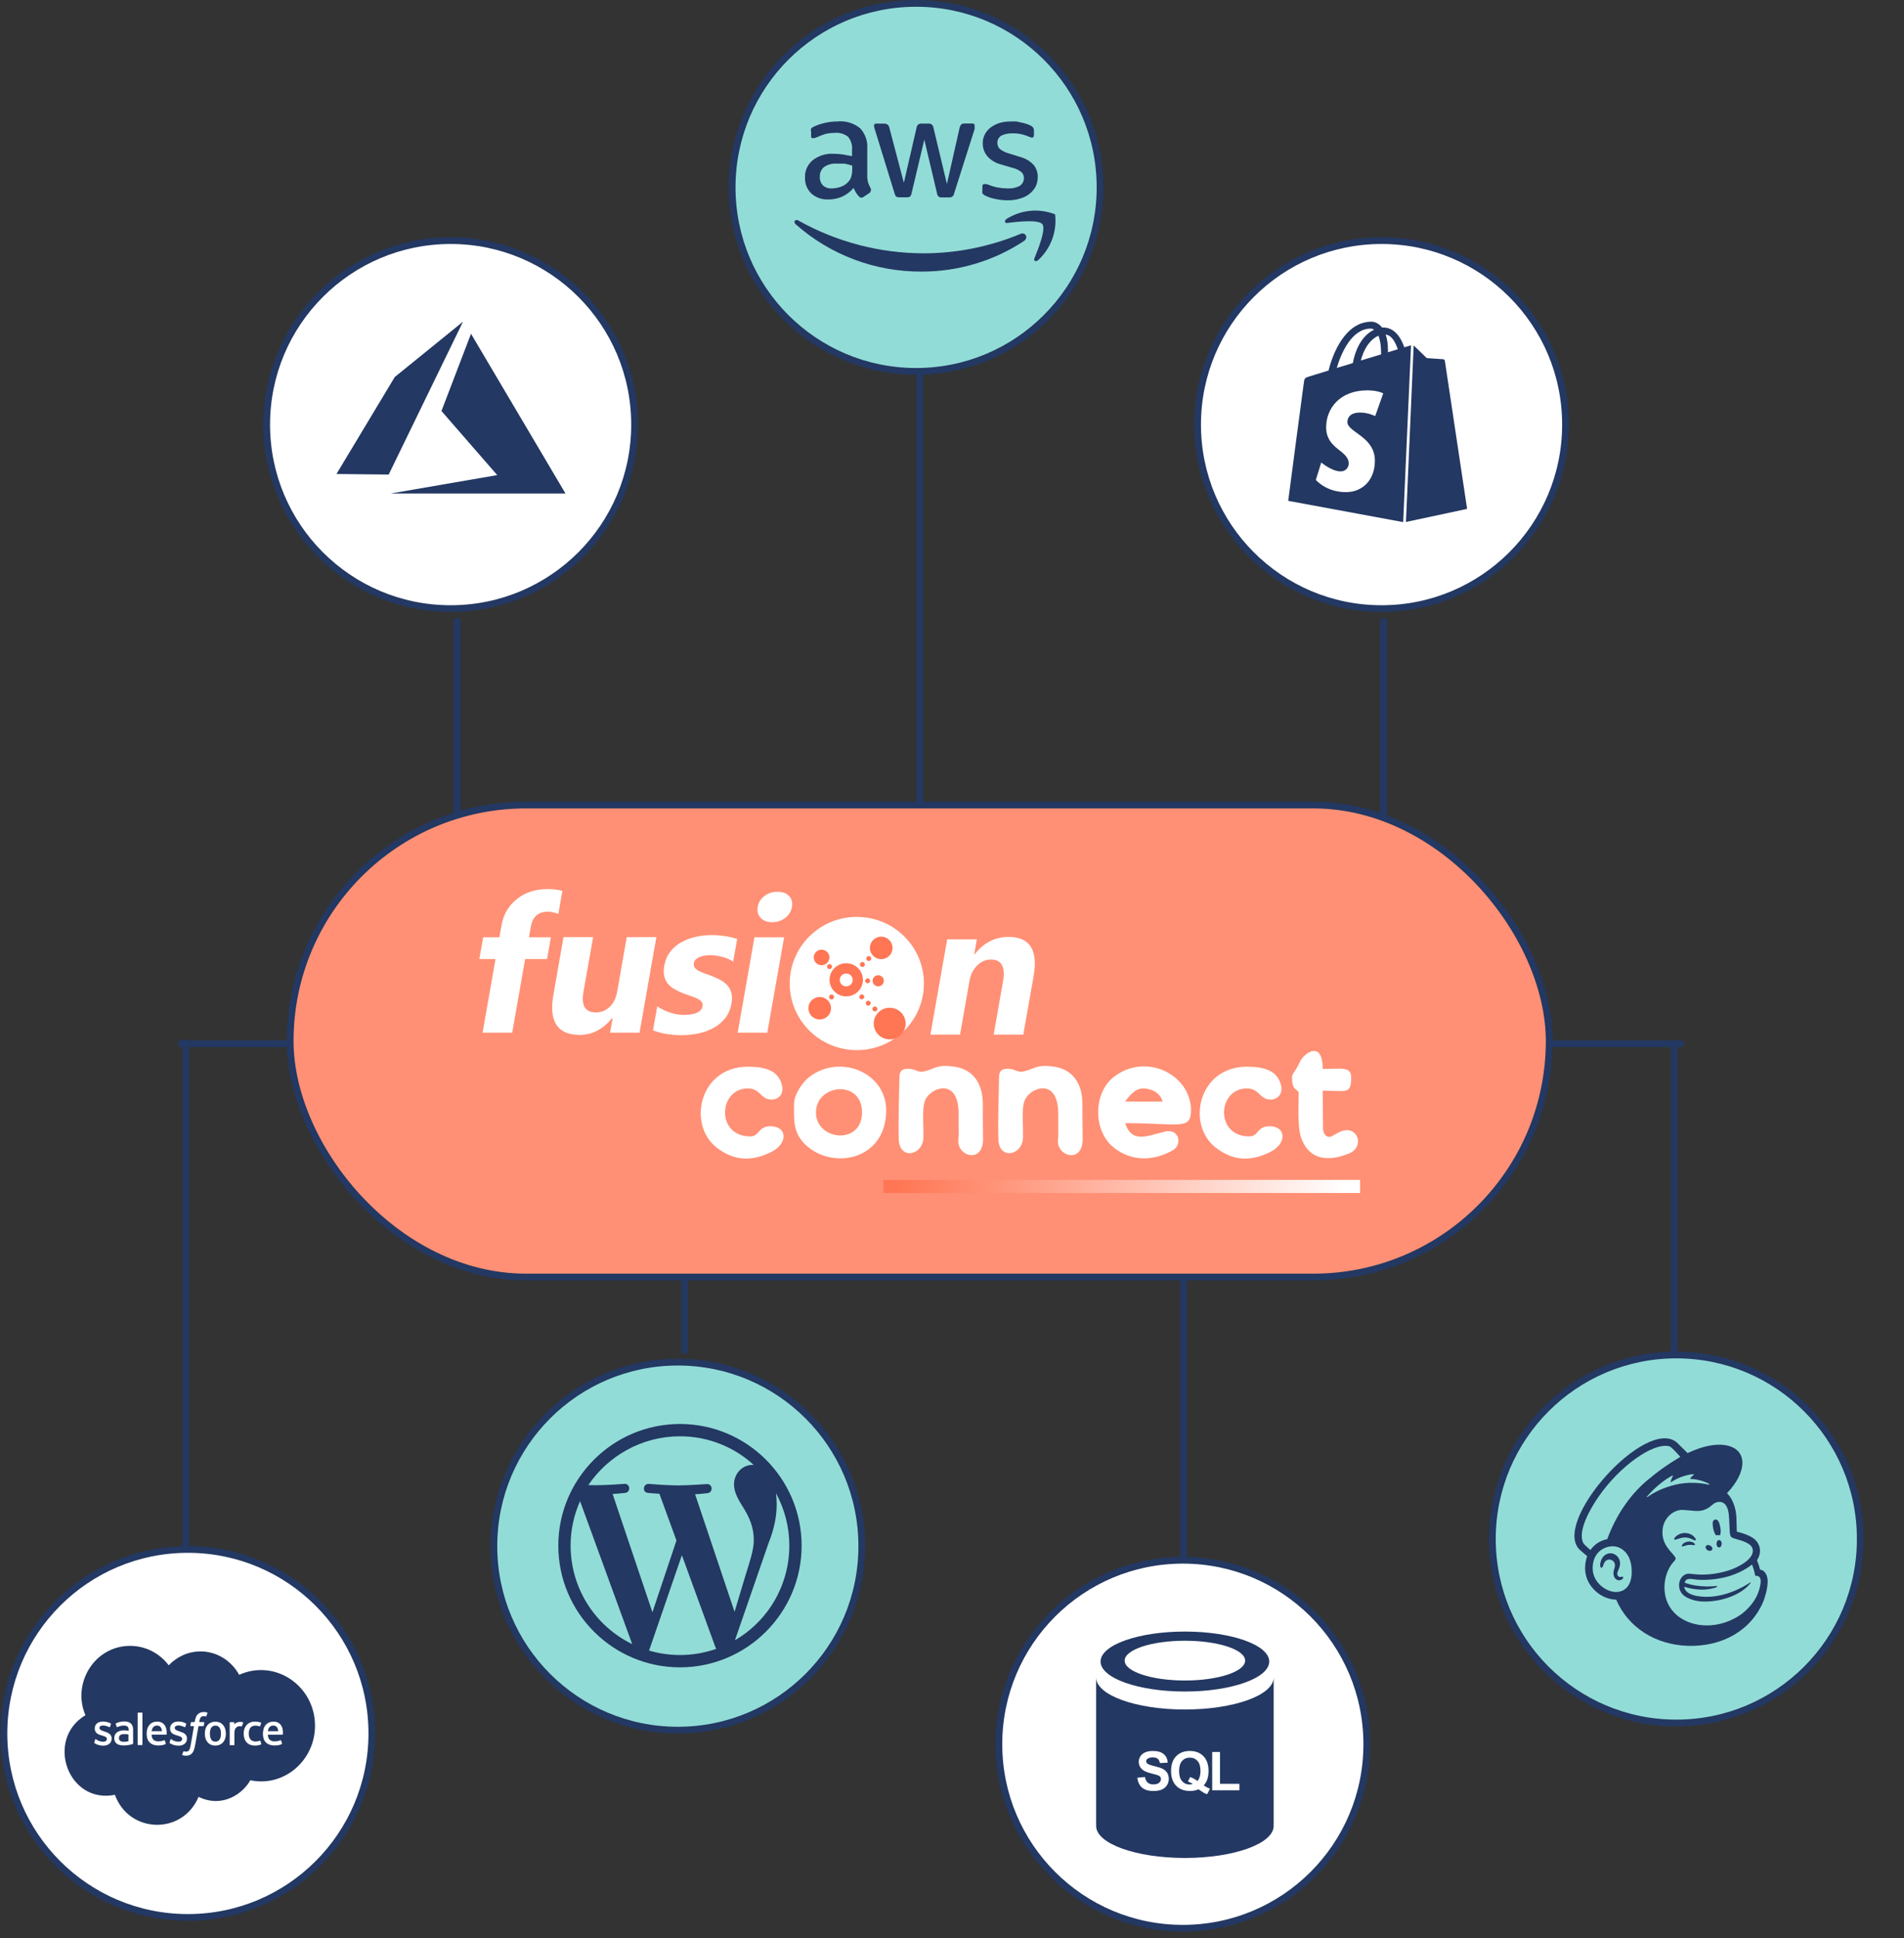 <svg width="282" height="287" viewBox="0 0 282 287" fill="none" xmlns="http://www.w3.org/2000/svg">
<rect x="0" y="0" width="282" height="287" fill="#333333" stroke="none"/>
<circle cx="204.62" cy="62.873" r="27.246" fill="white" stroke="#233862"/>
<path d="M208.235 77.288L217.292 75.355C217.292 75.355 214.025 53.574 213.998 53.43C213.971 53.287 213.854 53.191 213.732 53.191C213.611 53.191 211.31 53.023 211.31 53.023C211.31 53.023 209.713 51.45 209.519 51.283C209.474 51.235 209.424 51.211 209.375 51.187L208.235 77.288ZM208.986 51.14C208.959 51.14 208.914 51.163 208.89 51.163C208.863 51.163 208.525 51.261 207.993 51.425C207.458 49.902 206.513 48.494 204.844 48.494H204.699C204.212 47.896 203.633 47.634 203.123 47.634C199.225 47.634 197.357 52.428 196.778 54.86C195.276 55.316 194.189 55.65 194.063 55.698C193.215 55.959 193.193 55.983 193.097 56.772C193.001 57.342 190.796 74.161 190.796 74.161L207.825 77.31L208.986 51.14ZM204.551 52.307V52.476C203.61 52.763 202.568 53.073 201.55 53.383C202.132 51.19 203.219 50.114 204.164 49.708C204.409 50.329 204.551 51.163 204.551 52.307ZM203.002 48.66C203.171 48.66 203.341 48.706 203.512 48.829C202.28 49.399 200.922 50.855 200.363 53.766C199.574 54.015 198.783 54.253 197.988 54.482C198.643 52.263 200.218 48.66 203.002 48.66ZM203.679 61.611C203.679 61.611 202.662 61.089 201.454 61.089C199.636 61.089 199.564 62.21 199.564 62.496C199.564 64.023 203.633 64.619 203.633 68.221C203.633 71.059 201.816 72.873 199.346 72.873C196.391 72.873 194.889 71.059 194.889 71.059L195.689 68.483C195.689 68.483 197.241 69.796 198.545 69.796C198.702 69.802 198.858 69.778 199.005 69.723C199.152 69.668 199.286 69.585 199.399 69.478C199.512 69.371 199.602 69.243 199.664 69.101C199.726 68.959 199.758 68.807 199.759 68.652C199.759 66.648 196.416 66.55 196.416 63.261C196.416 60.494 198.427 57.798 202.521 57.798C204.096 57.798 204.869 58.249 204.869 58.249L203.679 61.611ZM205.231 49.54C206.103 49.64 206.661 50.614 207.022 51.714C206.587 51.858 206.101 52.001 205.569 52.166V51.856C205.569 50.926 205.448 50.162 205.231 49.54Z" fill="#233862"/>
<path d="M248.941 154.538L26.832 154.538" stroke="#233862" stroke-linecap="round"/>
<path d="M27.509 154.376V232.662V260.665M101.398 154.376V200.023M175.288 142.917V266.211M247.959 154.694V177.2V200.023M204.925 153.188V91.973M67.701 91.973V154.376M136.23 154.376V20.077" stroke="#233862" stroke-linecap="round" stroke-linejoin="round"/>
<rect x="42.977" y="119.204" width="186.475" height="69.891" rx="34.945" fill="#FF9075"/>
<path d="M82.684 135.328C82.149 135.108 81.633 134.998 81.117 134.998C79.715 134.998 78.867 135.749 78.609 137.286L78.35 138.786H81.596L81.024 142.007H77.779L75.861 152.914H71.473L73.39 142.007H70.993L71.565 138.786H73.962L74.275 137.03C74.552 135.419 75.308 134.12 76.543 133.132C77.779 132.144 79.291 131.649 81.117 131.649C82.002 131.649 82.721 131.741 83.292 131.924L82.702 135.309L82.684 135.328Z" fill="white"/>
<path d="M94.743 152.914H90.355L90.742 150.755H90.668C89.285 152.42 87.699 153.244 85.874 153.244C82.573 153.244 81.264 151.267 81.965 147.296L83.458 138.768H87.847L86.409 146.912C86.058 148.907 86.685 149.913 88.271 149.913C89.064 149.913 89.728 149.639 90.299 149.09C90.871 148.541 91.24 147.79 91.406 146.857L92.826 138.768H97.214L94.725 152.896L94.743 152.914Z" fill="white"/>
<path d="M96.717 152.548L97.344 149.016C97.989 149.437 98.653 149.767 99.335 149.968C100.017 150.188 100.681 150.279 101.308 150.279C102.083 150.279 102.728 150.169 103.207 149.968C103.687 149.748 103.982 149.437 104.056 148.998C104.111 148.724 104.037 148.486 103.871 148.303C103.705 148.12 103.466 147.955 103.171 147.808C102.875 147.68 102.544 147.552 102.193 147.442C101.824 147.333 101.493 147.205 101.161 147.076C100.626 146.857 100.183 146.637 99.778 146.399C99.39 146.161 99.077 145.869 98.837 145.558C98.597 145.246 98.45 144.862 98.358 144.441C98.284 144.02 98.284 143.526 98.395 142.941C98.542 142.154 98.837 141.477 99.28 140.909C99.722 140.342 100.276 139.866 100.921 139.519C101.566 139.153 102.285 138.896 103.06 138.713C103.834 138.549 104.627 138.457 105.439 138.457C106.066 138.457 106.711 138.512 107.338 138.604C107.965 138.695 108.592 138.841 109.182 139.024L108.592 142.392C108.094 142.062 107.541 141.824 106.932 141.678C106.324 141.513 105.715 141.44 105.107 141.44C104.812 141.44 104.535 141.458 104.277 141.513C104.019 141.568 103.779 141.641 103.558 141.733C103.355 141.824 103.171 141.952 103.023 142.099C102.894 142.245 102.802 142.428 102.765 142.611C102.728 142.867 102.765 143.087 102.894 143.27C103.023 143.453 103.226 143.618 103.466 143.746C103.705 143.874 103.982 144.002 104.295 144.112C104.609 144.222 104.904 144.331 105.217 144.441C105.771 144.643 106.25 144.862 106.692 145.1C107.117 145.338 107.485 145.631 107.762 145.942C108.039 146.271 108.241 146.637 108.334 147.076C108.444 147.516 108.444 148.028 108.334 148.614C108.186 149.456 107.873 150.169 107.412 150.755C106.951 151.34 106.361 151.835 105.697 152.201C105.033 152.567 104.277 152.841 103.447 153.024C102.617 153.189 101.788 153.28 100.939 153.28C99.372 153.28 97.952 153.042 96.698 152.567L96.717 152.548Z" fill="white"/>
<path d="M114.363 136.554C113.625 136.554 113.053 136.334 112.648 135.895C112.242 135.456 112.113 134.925 112.224 134.285C112.334 133.626 112.666 133.095 113.219 132.674C113.754 132.253 114.418 132.052 115.156 132.052C115.912 132.052 116.483 132.253 116.87 132.674C117.276 133.095 117.405 133.626 117.295 134.285C117.184 134.943 116.852 135.492 116.299 135.913C115.746 136.334 115.1 136.554 114.363 136.554ZM113.643 152.914H109.255L111.744 138.786H116.133L113.643 152.914Z" fill="white"/>
<path d="M151.556 153.207H147.167L148.55 145.356C148.937 143.16 148.347 142.08 146.761 142.08C146.005 142.08 145.323 142.373 144.733 142.959C144.143 143.544 143.774 144.276 143.608 145.155L142.188 153.207H137.8L140.289 139.079H144.678L144.291 141.312H144.346C145.692 139.592 147.37 138.731 149.38 138.731C152.533 138.731 153.768 140.671 153.086 144.551L151.556 153.207Z" fill="white"/>
<path fill-rule="evenodd" clip-rule="evenodd" d="M169.257 161.167C170.419 161.167 171.802 161.698 172.189 163.107H166.657C167.137 162.393 168.114 161.167 169.257 161.167ZM164.961 169.933C167.69 172.056 170.862 171.91 173.683 170.336C175.213 169.476 174.605 167.042 172.54 167.554C169.7 168.268 167.653 169.274 166.639 166.31C174.715 166.31 176.393 167.408 176.393 164.37C176.393 159.191 169.774 155.732 164.961 159.465C161.863 161.881 161.9 167.536 164.961 169.915V169.933Z" fill="white"/>
<path fill-rule="evenodd" clip-rule="evenodd" d="M120.853 164.718C120.853 160.491 127.676 159.795 127.676 164.718C127.676 169.604 120.853 168.909 120.853 164.718ZM117.608 163.437C117.608 165.816 117.331 168.012 119.821 169.952C123.951 173.173 131.253 171.489 131.253 164.407C131.253 158.807 124.394 155.952 119.821 159.502C118.935 160.198 117.608 162.009 117.608 163.437Z" fill="white"/>
<path fill-rule="evenodd" clip-rule="evenodd" d="M134.499 158.258C133.89 158.258 133.208 158.349 133.208 159.539C133.208 160.893 133.023 165.779 133.116 168.689C133.208 171.837 136.73 171.105 136.767 168.396C136.804 165.907 136.472 163.693 137.209 162.558C138.297 160.875 142.022 159.74 141.985 165.029C141.967 166.841 142.04 167.884 141.948 168.78C141.69 171.233 145.673 172.422 145.599 168.543C145.581 167.39 145.562 165.761 145.562 163.437C145.562 160.399 144.087 158.258 141.155 157.91C138.721 157.617 138.592 158.221 136.896 158.642C135.9 158.88 135.66 158.258 134.499 158.258Z" fill="white"/>
<path fill-rule="evenodd" clip-rule="evenodd" d="M106.157 169.933C108.979 172.129 111.671 171.836 114.197 170.592C116.76 169.329 116.594 166.767 114.142 166.767C112.187 166.767 112.574 168.268 111.099 168.268C106.01 168.268 106.397 161.167 110.767 161.167C112.206 161.167 112.556 162.137 113.294 162.558C114.695 163.363 116.705 162.284 115.543 159.923C114.879 158.587 113.423 157.947 110.767 157.947C103.594 157.947 101.75 166.511 106.157 169.933Z" fill="white"/>
<path fill-rule="evenodd" clip-rule="evenodd" d="M191.366 159.557C191.366 161.607 192.122 161.094 192.343 161.808C192.343 163.949 192.141 166.914 192.731 168.524C194.021 172.019 197.045 171.91 199.775 170.812C202.356 169.787 200.955 166.108 198.097 167.774C197.875 167.902 197.58 168.067 197.211 168.268C196.566 168.542 196.031 168.03 195.958 167.243L195.902 161.497C199.332 161.497 200.125 162.119 200.125 159.557C200.125 157.855 198.65 158.276 195.902 158.276C195.902 153.976 193.173 155.879 192.546 157.196C191.772 158.862 191.348 158.953 191.348 159.557H191.366Z" fill="white"/>
<path fill-rule="evenodd" clip-rule="evenodd" d="M131.31 174.709H130.83V176.649H131.31H155.613H177.98H201.435V174.709H177.98H155.613H131.31Z" fill="url(#paint0_linear_1090_7092)"/>
<path fill-rule="evenodd" clip-rule="evenodd" d="M129.631 175.04L129.723 174.947C129.723 174.947 129.594 175.003 129.631 175.04Z" fill="#3A8EA5"/>
<path d="M126.902 155.495C132.391 155.495 136.841 151.078 136.841 145.631C136.841 140.183 132.391 135.767 126.902 135.767C121.413 135.767 116.963 140.183 116.963 145.631C116.963 151.078 121.413 155.495 126.902 155.495Z" fill="white"/>
<path d="M131.769 153.902C133.073 153.902 134.13 152.853 134.13 151.56C134.13 150.266 133.073 149.217 131.769 149.217C130.466 149.217 129.409 150.266 129.409 151.56C129.409 152.853 130.466 153.902 131.769 153.902Z" fill="#FF7654"/>
<path d="M121.407 150.956C122.333 150.956 123.085 150.21 123.085 149.291C123.085 148.371 122.333 147.625 121.407 147.625C120.48 147.625 119.729 148.371 119.729 149.291C119.729 150.21 120.48 150.956 121.407 150.956Z" fill="#FF7654"/>
<path d="M130.515 142.026C131.442 142.026 132.193 141.28 132.193 140.36C132.193 139.441 131.442 138.695 130.515 138.695C129.588 138.695 128.837 139.441 128.837 140.36C128.837 141.28 129.588 142.026 130.515 142.026Z" fill="#FF7654"/>
<path d="M121.683 142.922C122.325 142.922 122.845 142.406 122.845 141.769C122.845 141.133 122.325 140.616 121.683 140.616C121.042 140.616 120.521 141.133 120.521 141.769C120.521 142.406 121.042 142.922 121.683 142.922Z" fill="#FF7654"/>
<path d="M130.073 146.052C130.531 146.052 130.903 145.683 130.903 145.228C130.903 144.773 130.531 144.405 130.073 144.405C129.615 144.405 129.243 144.773 129.243 145.228C129.243 145.683 129.615 146.052 130.073 146.052Z" fill="#FF7654"/>
<path fill-rule="evenodd" clip-rule="evenodd" d="M125.334 142.63C126.699 142.63 127.805 143.728 127.805 145.082C127.805 146.436 126.699 147.534 125.334 147.534C123.97 147.534 122.863 146.436 122.863 145.082C122.863 143.728 123.97 142.63 125.334 142.63ZM125.334 144.148C125.869 144.148 126.293 144.569 126.293 145.1C126.293 145.631 125.869 146.052 125.334 146.052C124.799 146.052 124.375 145.631 124.375 145.1C124.375 144.569 124.799 144.148 125.334 144.148Z" fill="#FF7654"/>
<path d="M128.672 142.3C128.875 142.3 129.04 142.136 129.04 141.934C129.04 141.732 128.875 141.568 128.672 141.568C128.468 141.568 128.303 141.732 128.303 141.934C128.303 142.136 128.468 142.3 128.672 142.3Z" fill="#FF7654"/>
<path d="M127.731 143.178C127.935 143.178 128.1 143.015 128.1 142.812C128.1 142.61 127.935 142.446 127.731 142.446C127.527 142.446 127.362 142.61 127.362 142.812C127.362 143.015 127.527 143.178 127.731 143.178Z" fill="#FF7654"/>
<path d="M122.863 143.489C123.067 143.489 123.232 143.326 123.232 143.123C123.232 142.921 123.067 142.757 122.863 142.757C122.659 142.757 122.494 142.921 122.494 143.123C122.494 143.326 122.659 143.489 122.863 143.489Z" fill="#FF7654"/>
<path d="M123.158 147.991C123.362 147.991 123.527 147.827 123.527 147.625C123.527 147.423 123.362 147.259 123.158 147.259C122.954 147.259 122.789 147.423 122.789 147.625C122.789 147.827 122.954 147.991 123.158 147.991Z" fill="#FF7654"/>
<path d="M128.506 145.594C128.709 145.594 128.874 145.43 128.874 145.228C128.874 145.026 128.709 144.862 128.506 144.862C128.302 144.862 128.137 145.026 128.137 145.228C128.137 145.43 128.302 145.594 128.506 145.594Z" fill="#FF7654"/>
<path d="M127.639 147.973C127.843 147.973 128.008 147.809 128.008 147.607C128.008 147.405 127.843 147.241 127.639 147.241C127.436 147.241 127.271 147.405 127.271 147.607C127.271 147.809 127.436 147.973 127.639 147.973Z" fill="#FF7654"/>
<path d="M128.597 148.906C128.801 148.906 128.966 148.743 128.966 148.54C128.966 148.338 128.801 148.174 128.597 148.174C128.394 148.174 128.229 148.338 128.229 148.54C128.229 148.743 128.394 148.906 128.597 148.906Z" fill="#FF7654"/>
<path d="M129.575 149.766C129.779 149.766 129.944 149.602 129.944 149.4C129.944 149.198 129.779 149.034 129.575 149.034C129.371 149.034 129.206 149.198 129.206 149.4C129.206 149.602 129.371 149.766 129.575 149.766Z" fill="#FF7654"/>
<path fill-rule="evenodd" clip-rule="evenodd" d="M180.063 169.933C182.884 172.129 185.576 171.836 188.102 170.592C190.665 169.329 190.5 166.767 188.047 166.767C186.092 166.767 186.48 168.268 185.005 168.268C179.915 168.268 180.302 161.167 184.673 161.167C186.111 161.167 186.461 162.137 187.199 162.558C188.6 163.363 190.61 162.284 189.448 159.923C188.785 158.587 187.328 157.947 184.673 157.947C177.5 157.947 175.656 166.511 180.063 169.933Z" fill="white"/>
<path fill-rule="evenodd" clip-rule="evenodd" d="M149.251 158.258C148.642 158.258 147.96 158.349 147.96 159.539C147.96 160.893 147.775 165.779 147.868 168.689C147.96 171.837 151.482 171.105 151.519 168.396C151.556 165.907 151.224 163.693 151.961 162.558C153.049 160.875 156.774 159.74 156.737 165.029C156.719 166.841 156.792 167.884 156.7 168.78C156.442 171.233 160.425 172.422 160.351 168.543C160.333 167.39 160.314 165.761 160.314 163.437C160.314 160.399 158.839 158.258 155.907 157.91C153.473 157.617 153.344 158.221 151.648 158.642C150.652 158.88 150.412 158.258 149.251 158.258Z" fill="white"/>
<rect x="42.977" y="119.204" width="186.475" height="69.891" rx="34.945" stroke="#233862"/>
<circle cx="248.278" cy="227.881" r="27.246" fill="#92DCD7" stroke="#233862"/>
<path d="M254.142 227.333C254.359 227.306 254.565 227.302 254.756 227.333C254.865 227.069 254.885 226.614 254.787 226.117C254.639 225.38 254.44 224.935 254.028 225.008C253.615 225.076 253.598 225.609 253.748 226.346C253.831 226.758 253.979 227.112 254.142 227.333ZM250.603 227.916C250.899 228.05 251.08 228.137 251.148 228.063C251.196 228.015 251.183 227.919 251.112 227.799C250.921 227.514 250.656 227.293 250.348 227.162C250.018 227.019 249.659 226.966 249.305 227.01C248.951 227.054 248.613 227.193 248.325 227.412C248.129 227.563 247.943 227.771 247.966 227.898C247.978 227.938 248.004 227.971 248.073 227.984C248.236 228.003 248.805 227.703 249.462 227.661C249.926 227.627 250.306 227.778 250.603 227.916ZM250.008 228.268C249.626 228.331 249.414 228.462 249.279 228.589C249.162 228.695 249.093 228.809 249.093 228.893L249.122 228.965L249.183 228.989C249.271 228.989 249.465 228.91 249.465 228.91C249.999 228.713 250.353 228.735 250.703 228.776C250.896 228.8 250.987 228.81 251.029 228.742C251.041 228.721 251.059 228.682 251.018 228.615C250.926 228.458 250.539 228.202 250.008 228.268ZM252.946 229.566C253.208 229.7 253.495 229.645 253.589 229.448C253.686 229.25 253.549 228.981 253.287 228.848C253.027 228.713 252.739 228.764 252.645 228.962C252.551 229.159 252.688 229.432 252.946 229.566ZM254.623 228.036C254.412 228.032 254.237 228.273 254.231 228.579C254.226 228.883 254.396 229.13 254.608 229.132C254.82 229.135 254.995 228.893 255 228.591C255.005 228.288 254.837 228.041 254.623 228.036ZM240.388 233.503C240.335 233.434 240.248 233.453 240.164 233.477C240.104 233.489 240.039 233.507 239.968 233.505C239.897 233.506 239.827 233.49 239.763 233.456C239.7 233.423 239.645 233.374 239.604 233.314C239.507 233.16 239.512 232.928 239.62 232.665L239.67 232.546C239.841 232.15 240.123 231.483 239.805 230.849C239.701 230.626 239.546 230.432 239.353 230.286C239.16 230.14 238.936 230.045 238.7 230.011C238.477 229.981 238.25 230.007 238.038 230.087C237.827 230.167 237.636 230.298 237.483 230.47C237.015 231.007 236.944 231.742 237.033 232.004C237.068 232.1 237.12 232.126 237.157 232.131C237.236 232.143 237.353 232.081 237.427 231.873L237.45 231.808C237.483 231.698 237.544 231.492 237.644 231.33C237.768 231.133 237.962 230.995 238.183 230.946C238.405 230.898 238.636 230.943 238.825 231.073C239.154 231.298 239.278 231.717 239.138 232.117C239.065 232.325 238.948 232.72 238.973 233.044C239.026 233.702 239.418 233.967 239.764 233.999C240.103 234.011 240.34 233.814 240.401 233.668C240.435 233.577 240.406 233.524 240.388 233.503Z" fill="#233862"/>
<path d="M260.688 232.43C260.673 232.381 260.585 232.062 260.469 231.679L260.226 231.024C260.7 230.302 260.709 229.66 260.646 229.295C260.575 228.825 260.355 228.392 260.019 228.059C259.644 227.663 258.877 227.254 257.801 226.948L257.236 226.79C257.232 226.764 257.205 225.441 257.183 224.873C257.165 224.463 257.131 223.821 256.934 223.19C256.698 222.333 256.291 221.589 255.78 221.106C257.189 219.631 258.066 218.005 258.064 216.61C258.059 213.929 254.804 213.113 250.791 214.796L249.943 215.161C249.939 215.158 248.406 213.635 248.384 213.616C243.807 209.578 229.507 225.666 234.081 229.573L235.082 230.428C234.811 231.161 234.715 231.947 234.802 232.724C234.911 233.801 235.458 234.83 236.345 235.627C237.188 236.382 238.3 236.863 239.374 236.861C241.154 241.012 245.218 243.555 249.985 243.7C255.099 243.854 259.39 241.425 261.191 237.063C261.307 236.757 261.807 235.378 261.807 234.161C261.805 232.936 261.122 232.429 260.688 232.43ZM239.765 235.694C239.61 235.722 239.451 235.734 239.293 235.73C237.748 235.685 236.08 234.279 235.915 232.611C235.731 230.768 236.662 229.348 238.312 229.013C238.507 228.971 238.747 228.949 239.003 228.961C239.927 229.015 241.287 229.732 241.599 231.768C241.875 233.569 241.437 235.407 239.765 235.694ZM238.043 227.907C237.041 228.095 236.149 228.67 235.559 229.512C235.227 229.232 234.611 228.693 234.503 228.481C233.619 226.784 235.466 223.483 236.758 221.62C239.944 217.015 244.94 213.531 247.254 214.159C247.629 214.268 248.873 215.731 248.873 215.731C248.873 215.731 246.563 217.027 244.417 218.836C241.531 221.089 239.347 224.359 238.043 227.907ZM254.254 235.004C254.271 234.997 254.286 234.984 254.295 234.967C254.304 234.95 254.307 234.931 254.304 234.912C254.303 234.901 254.3 234.89 254.295 234.88C254.289 234.87 254.282 234.861 254.273 234.853C254.264 234.846 254.254 234.841 254.243 234.838C254.232 234.835 254.221 234.834 254.21 234.835C254.21 234.835 251.791 235.197 249.506 234.352C249.754 233.535 250.418 233.827 251.418 233.91C252.973 234.003 254.532 233.832 256.031 233.405C257.065 233.103 258.425 232.511 259.481 231.668C259.838 232.461 259.963 233.332 259.963 233.332C259.963 233.332 260.238 233.282 260.469 233.426C260.688 233.562 260.847 233.844 260.739 234.571C260.515 235.933 259.945 237.037 258.981 238.054C258.382 238.712 257.668 239.253 256.875 239.648C256.434 239.883 255.975 240.081 255.502 240.239C251.877 241.436 248.167 240.12 246.971 237.291C246.874 237.075 246.794 236.851 246.731 236.622C246.222 234.759 246.654 232.526 248.005 231.116V231.115C248.091 231.026 248.177 230.922 248.177 230.789C248.177 230.679 248.106 230.562 248.047 230.476C247.575 229.783 245.934 228.6 246.264 226.312C246.499 224.666 247.92 223.509 249.246 223.577L249.583 223.598C250.157 223.632 250.658 223.705 251.13 223.728C251.923 223.76 252.633 223.644 253.476 222.934C253.761 222.691 253.989 222.485 254.374 222.42C254.414 222.41 254.515 222.377 254.716 222.384C254.922 222.393 255.122 222.457 255.294 222.57C255.969 223.024 256.065 224.127 256.102 224.934C256.123 225.393 256.178 226.508 256.195 226.825C256.239 227.556 256.43 227.66 256.811 227.786C257.028 227.861 257.229 227.913 257.524 228C258.416 228.251 258.949 228.512 259.283 228.841C259.456 229.011 259.568 229.234 259.6 229.476C259.71 230.256 259.005 231.219 257.146 232.093C255.112 233.047 252.645 233.289 250.941 233.096L250.344 233.028C248.978 232.844 248.204 234.625 249.022 235.846C249.55 236.633 250.985 237.145 252.424 237.145C255.718 237.148 258.251 235.725 259.196 234.492L259.27 234.385C259.314 234.313 259.278 234.277 259.219 234.315C258.452 234.847 255.031 236.964 251.375 236.329C251.375 236.329 250.929 236.254 250.525 236.093C250.204 235.97 249.528 235.653 249.447 234.953C252.393 235.88 254.254 235.006 254.254 235.004ZM243.931 221.603C245.065 220.278 246.46 219.124 247.711 218.479C247.753 218.455 247.799 218.505 247.775 218.544C247.622 218.816 247.504 219.108 247.425 219.411C247.414 219.457 247.463 219.495 247.502 219.466C248.281 218.93 249.634 218.355 250.821 218.283C250.833 218.281 250.845 218.283 250.855 218.289C250.865 218.295 250.873 218.304 250.877 218.315C250.881 218.326 250.882 218.338 250.878 218.35C250.874 218.361 250.867 218.37 250.857 218.377C250.66 218.529 250.484 218.708 250.334 218.908C250.31 218.942 250.332 218.991 250.374 218.991C251.208 218.996 252.383 219.29 253.147 219.725C253.198 219.756 253.161 219.857 253.105 219.843C251.945 219.575 250.051 219.37 248.081 219.857C246.32 220.29 244.977 220.959 244.001 221.681C243.95 221.715 243.891 221.649 243.931 221.603Z" fill="#233862"/>
<circle cx="175.189" cy="258.274" r="27.246" fill="white" stroke="#233862"/>
<path fill-rule="evenodd" clip-rule="evenodd" d="M162.348 248.383C162.348 251.004 168.234 253.129 175.494 253.129L175.495 253.13L175.495 253.129C182.741 253.129 188.618 251.013 188.642 248.399V270.116H188.624C188.636 270.199 188.642 270.283 188.642 270.366C188.642 272.988 182.756 275.113 175.495 275.113C168.234 275.113 162.348 272.988 162.348 270.366C162.348 270.283 162.354 270.199 162.366 270.116H162.348V248.383L162.348 248.383Z" fill="#233862"/>
<path fill-rule="evenodd" clip-rule="evenodd" d="M175.495 250.467C182.392 250.467 187.984 248.479 187.984 246.027C187.984 243.575 182.392 241.588 175.495 241.588C168.597 241.588 163.005 243.575 163.005 246.027C163.005 248.479 168.597 250.467 175.495 250.467ZM175.494 248.836C180.421 248.836 184.416 247.518 184.416 245.892C184.416 244.265 180.421 242.947 175.494 242.947C170.567 242.947 166.573 244.265 166.573 245.892C166.573 247.518 170.567 248.836 175.494 248.836Z" fill="#233862"/>
<path d="M168.45 263.231L169.575 263.122C169.643 263.5 169.78 263.777 169.986 263.954C170.194 264.131 170.474 264.22 170.825 264.22C171.198 264.22 171.478 264.141 171.665 263.985C171.855 263.826 171.95 263.641 171.95 263.431C171.95 263.295 171.91 263.181 171.829 263.087C171.751 262.99 171.613 262.907 171.415 262.837C171.28 262.79 170.971 262.707 170.489 262.587C169.87 262.433 169.435 262.244 169.185 262.02C168.833 261.705 168.657 261.321 168.657 260.868C168.657 260.576 168.739 260.304 168.904 260.052C169.07 259.796 169.308 259.602 169.618 259.47C169.931 259.337 170.307 259.27 170.747 259.27C171.466 259.27 172.006 259.428 172.368 259.743C172.733 260.058 172.924 260.479 172.943 261.005L171.786 261.056C171.737 260.761 171.63 260.55 171.466 260.423C171.305 260.293 171.061 260.227 170.736 260.227C170.4 260.227 170.137 260.296 169.946 260.434C169.824 260.523 169.763 260.641 169.763 260.79C169.763 260.925 169.82 261.041 169.935 261.138C170.081 261.26 170.435 261.388 170.997 261.52C171.56 261.653 171.975 261.791 172.243 261.934C172.514 262.075 172.725 262.269 172.876 262.516C173.03 262.761 173.107 263.065 173.107 263.427C173.107 263.755 173.016 264.062 172.833 264.349C172.651 264.635 172.393 264.849 172.06 264.989C171.726 265.127 171.311 265.196 170.814 265.196C170.09 265.196 169.534 265.03 169.146 264.696C168.758 264.36 168.526 263.872 168.45 263.231ZM178.289 264.368C178.573 264.571 178.881 264.733 179.214 264.852L178.789 265.669C178.614 265.617 178.444 265.545 178.277 265.454C178.241 265.436 177.984 265.266 177.507 264.946C177.132 265.11 176.717 265.192 176.261 265.192C175.381 265.192 174.691 264.933 174.191 264.415C173.694 263.897 173.445 263.169 173.445 262.231C173.445 261.296 173.695 260.57 174.195 260.052C174.695 259.531 175.373 259.27 176.23 259.27C177.079 259.27 177.752 259.531 178.25 260.052C178.747 260.57 178.996 261.296 178.996 262.231C178.996 262.726 178.927 263.161 178.789 263.536C178.685 263.822 178.518 264.1 178.289 264.368ZM177.359 263.716C177.507 263.541 177.618 263.33 177.691 263.083C177.767 262.835 177.804 262.552 177.804 262.231C177.804 261.57 177.658 261.076 177.367 260.751C177.075 260.423 176.694 260.259 176.222 260.259C175.751 260.259 175.368 260.423 175.074 260.751C174.782 261.079 174.636 261.572 174.636 262.231C174.636 262.901 174.782 263.402 175.074 263.735C175.368 264.066 175.739 264.231 176.187 264.231C176.354 264.231 176.511 264.204 176.66 264.149C176.425 263.996 176.187 263.876 175.945 263.79L176.269 263.13C176.649 263.26 177.013 263.455 177.359 263.716ZM179.537 265.095V259.415H180.693V264.13H183.568V265.095H179.537Z" fill="white"/>
<circle cx="100.393" cy="228.941" r="27.246" fill="#92DCD7" stroke="#233862"/>
<path d="M114.927 221.098C116.229 223.481 116.91 226.154 116.907 228.869C116.907 231.704 116.164 234.489 114.751 236.946C113.337 239.403 111.304 241.446 108.853 242.871L113.801 228.567C114.725 226.257 115.033 224.406 115.033 222.767C115.034 222.209 114.998 221.652 114.927 221.098ZM102.943 221.255C103.561 221.225 104.178 221.172 104.792 221.096C105.666 220.983 105.563 219.7 104.691 219.747C104.691 219.747 102.055 219.949 100.367 219.949C98.769 219.949 96.088 219.724 96.088 219.724C95.21 219.68 95.097 221.008 95.978 221.053C95.978 221.053 96.787 221.147 97.668 221.188L100.188 228.104L96.63 238.732L90.731 221.212C91.35 221.181 91.967 221.131 92.583 221.062C93.46 220.949 93.358 219.666 92.484 219.716C92.484 219.716 89.862 219.924 88.169 219.924C87.868 219.924 87.511 219.911 87.133 219.9C90.066 215.581 95.055 212.675 100.709 212.675C104.927 212.675 108.765 214.286 111.647 216.927C111.579 216.924 111.511 216.913 111.437 216.913C109.846 216.913 108.716 218.3 108.716 219.788C108.716 221.124 109.485 222.255 110.307 223.587C110.925 224.669 111.644 226.055 111.644 228.057C111.644 229.431 111.112 231.051 110.41 233.28L108.795 238.662L102.94 221.23L102.943 221.255ZM100.709 245.06C99.16 245.061 97.619 244.84 96.132 244.404L100.992 230.282L105.97 243.925C106.008 244.004 106.046 244.078 106.087 244.148C104.359 244.754 102.541 245.064 100.709 245.063M84.511 228.869C84.509 226.598 84.986 224.352 85.913 222.278L93.637 243.447C90.901 242.119 88.594 240.047 86.98 237.469C85.366 234.891 84.511 231.911 84.511 228.869ZM100.709 210.852C90.776 210.852 82.691 218.936 82.691 228.869C82.691 238.802 90.776 246.887 100.709 246.887C110.642 246.887 118.727 238.802 118.727 228.869C118.727 218.936 110.642 210.852 100.709 210.852Z" fill="#233862"/>
<circle cx="27.828" cy="256.675" r="27.246" fill="white" stroke="#233862"/>
<path d="M23.986 256.342H22.459C22.499 256.036 22.651 255.506 23.25 255.506C23.641 255.506 23.943 255.732 23.986 256.342ZM31.907 255.521C31.88 255.521 31.09 255.416 31.09 256.703C31.09 257.991 31.88 257.886 31.907 257.886C32.661 257.886 32.725 257.085 32.725 256.703C32.725 255.417 31.933 255.521 31.907 255.521ZM17.81 256.926C17.747 256.977 17.696 257.042 17.663 257.117C17.63 257.193 17.615 257.275 17.619 257.357C17.619 257.64 17.74 257.715 17.81 257.774C18.082 257.993 18.683 257.899 19.023 257.83V256.828C18.715 256.765 18.053 256.712 17.81 256.926ZM46.656 255.535C46.656 260.714 42.019 264.665 37.071 263.603C36.006 265.555 32.971 267.787 29.409 266.065C27.023 271.745 19.098 271.516 17.016 265.759C10.077 267.172 6.651 257.576 12.653 253.974C10.639 249.277 13.965 243.707 19.279 243.707C20.384 243.708 21.474 243.968 22.464 244.467C23.455 244.967 24.32 245.692 24.991 246.587C26.191 245.322 27.855 244.529 29.695 244.529C32.149 244.529 34.274 245.92 35.422 247.992C40.801 245.587 46.656 249.662 46.656 255.535ZM16.542 257.415C16.542 256.72 15.864 256.518 15.506 256.4C15.201 256.275 14.729 256.192 14.729 255.871C14.729 255.312 15.714 255.478 16.188 255.746C16.188 255.746 16.256 255.788 16.283 255.718C16.297 255.677 16.419 255.329 16.433 255.287C16.438 255.271 16.437 255.253 16.429 255.237C16.422 255.221 16.408 255.209 16.392 255.204C15.678 254.752 14.033 254.7 14.033 255.955C14.033 256.692 14.699 256.868 15.07 256.97C15.343 257.064 15.833 257.148 15.833 257.485C15.833 257.721 15.628 257.902 15.301 257.902C14.904 257.902 14.518 257.77 14.2 257.527C14.173 257.513 14.118 257.485 14.104 257.569L13.965 258.01C13.938 258.066 13.979 258.08 13.979 258.094C14.08 258.177 14.576 258.484 15.301 258.484C16.065 258.484 16.542 258.066 16.542 257.413V257.415ZM18.396 254.897C17.809 254.897 17.315 255.085 17.156 255.204C17.15 255.208 17.144 255.214 17.14 255.221C17.136 255.227 17.133 255.235 17.132 255.242C17.131 255.25 17.131 255.258 17.133 255.266C17.134 255.273 17.138 255.281 17.142 255.287L17.292 255.705C17.297 255.719 17.306 255.731 17.319 255.739C17.331 255.747 17.346 255.749 17.361 255.746C17.398 255.746 17.755 255.509 18.342 255.509C18.574 255.509 18.751 255.551 18.874 255.649C19.083 255.815 19.052 256.139 19.052 256.275C18.774 256.257 17.944 256.071 17.347 256.497C17.211 256.592 17.1 256.721 17.026 256.871C16.952 257.022 16.916 257.189 16.921 257.357C16.921 257.706 17.009 257.972 17.303 258.206C18.013 258.688 19.406 258.324 19.512 258.289C19.603 258.27 19.716 258.25 19.716 258.178V256.174C19.719 255.902 19.735 254.894 18.396 254.894L18.396 254.897ZM21.095 253.657C21.095 253.647 21.094 253.638 21.091 253.629C21.087 253.62 21.082 253.613 21.076 253.606C21.07 253.599 21.062 253.594 21.053 253.591C21.044 253.588 21.035 253.586 21.026 253.587H20.457C20.448 253.586 20.439 253.588 20.43 253.591C20.422 253.594 20.414 253.6 20.408 253.606C20.401 253.613 20.396 253.621 20.393 253.629C20.39 253.638 20.389 253.647 20.389 253.657V258.329C20.389 258.338 20.39 258.347 20.393 258.356C20.396 258.365 20.401 258.372 20.408 258.379C20.414 258.386 20.422 258.391 20.43 258.394C20.439 258.397 20.448 258.399 20.457 258.398H21.03C21.039 258.399 21.048 258.398 21.057 258.394C21.065 258.391 21.073 258.386 21.079 258.379C21.086 258.373 21.091 258.365 21.094 258.356C21.097 258.347 21.099 258.338 21.098 258.329L21.095 253.657ZM24.326 255.368C24.204 255.231 23.932 254.922 23.303 254.922C23.099 254.922 22.482 254.936 22.103 255.451C21.735 255.902 21.722 256.522 21.722 256.717C21.722 256.902 21.73 257.56 22.131 257.969C22.284 258.141 22.656 258.456 23.453 258.456C24.08 258.456 24.408 258.317 24.53 258.233C24.557 258.219 24.571 258.191 24.544 258.122L24.408 257.718C24.401 257.703 24.389 257.69 24.374 257.683C24.359 257.675 24.342 257.673 24.326 257.677C24.176 257.732 23.958 257.844 23.44 257.844C22.43 257.844 22.463 256.972 22.458 256.856H24.612C24.628 256.856 24.643 256.85 24.655 256.84C24.668 256.83 24.676 256.816 24.68 256.8C24.663 256.8 24.8 255.931 24.327 255.368H24.326ZM26.453 258.484C27.216 258.484 27.694 258.066 27.694 257.413C27.694 256.717 27.015 256.515 26.657 256.397C26.417 256.299 25.88 256.197 25.88 255.868C25.88 255.646 26.071 255.493 26.371 255.493C26.708 255.5 27.039 255.585 27.339 255.743C27.339 255.743 27.407 255.785 27.434 255.715C27.448 255.674 27.571 255.326 27.584 255.284C27.589 255.268 27.588 255.25 27.58 255.234C27.573 255.218 27.559 255.207 27.543 255.201C27.085 254.911 26.573 254.909 26.371 254.909C25.675 254.909 25.185 255.34 25.185 255.952C25.185 256.689 25.85 256.865 26.221 256.967C26.575 257.085 26.984 257.16 26.984 257.482C26.984 257.718 26.78 257.899 26.453 257.899C26.055 257.898 25.669 257.767 25.351 257.524C25.343 257.516 25.333 257.512 25.322 257.51C25.312 257.508 25.301 257.51 25.291 257.514C25.281 257.519 25.272 257.526 25.266 257.535C25.26 257.544 25.256 257.555 25.256 257.566L25.119 258.01C25.092 258.066 25.133 258.08 25.133 258.094C25.233 258.177 25.732 258.484 26.454 258.484H26.453ZM30.258 255.062C30.258 255.02 30.244 254.992 30.189 254.992H29.508C29.508 254.984 29.562 254.463 29.767 254.255C30.008 254.009 30.448 254.158 30.462 254.158C30.53 254.185 30.544 254.158 30.557 254.13L30.721 253.67C30.762 253.615 30.721 253.601 30.707 253.587C30.413 253.469 29.702 253.417 29.29 253.838C28.972 254.162 28.884 254.661 28.826 254.992H28.335C28.318 254.993 28.301 255.001 28.289 255.014C28.276 255.027 28.269 255.044 28.267 255.062L28.185 255.521C28.185 255.562 28.199 255.59 28.253 255.59H28.73C28.237 258.423 28.223 258.559 28.131 258.873C28.068 259.087 27.94 259.281 27.79 259.332C27.785 259.332 27.565 259.432 27.231 259.318C27.231 259.318 27.177 259.29 27.149 259.36C27.135 259.402 26.999 259.763 26.985 259.805C26.971 259.847 26.985 259.889 27.012 259.889C27.309 260.007 27.766 259.993 28.049 259.889C28.413 259.754 28.612 259.422 28.717 259.123C28.877 258.667 28.88 258.544 29.399 255.59H30.108C30.125 255.589 30.142 255.581 30.154 255.568C30.167 255.556 30.175 255.539 30.176 255.521L30.258 255.062ZM33.352 256.008C33.32 255.909 33.057 254.937 31.893 254.937C31.009 254.937 30.56 255.528 30.435 256.008C30.377 256.185 30.251 256.836 30.435 257.399C30.44 257.417 30.691 258.471 31.893 258.471C32.76 258.471 33.221 257.902 33.352 257.399C33.538 256.831 33.411 256.185 33.352 256.008ZM35.984 255.02C35.694 254.923 35.02 254.908 34.702 255.34V255.076C34.703 255.067 34.701 255.057 34.698 255.049C34.695 255.04 34.69 255.032 34.683 255.026C34.677 255.019 34.669 255.014 34.66 255.011C34.652 255.008 34.643 255.006 34.634 255.007H34.089C34.08 255.006 34.071 255.008 34.062 255.011C34.054 255.014 34.046 255.019 34.039 255.026C34.033 255.032 34.028 255.04 34.025 255.049C34.022 255.057 34.02 255.067 34.021 255.076V258.345C34.02 258.354 34.022 258.364 34.025 258.372C34.028 258.381 34.033 258.389 34.039 258.396C34.046 258.402 34.054 258.407 34.062 258.411C34.071 258.414 34.08 258.415 34.089 258.415H34.648C34.657 258.415 34.666 258.414 34.675 258.411C34.683 258.407 34.691 258.402 34.697 258.396C34.704 258.389 34.709 258.381 34.712 258.372C34.715 258.364 34.717 258.354 34.716 258.345V256.703C34.716 256.531 34.719 256.03 34.975 255.813C35.259 255.523 35.67 255.614 35.752 255.632C35.769 255.632 35.786 255.626 35.801 255.616C35.815 255.606 35.827 255.593 35.834 255.576C35.902 255.422 35.961 255.264 36.011 255.103C36.017 255.088 36.017 255.072 36.012 255.056C36.007 255.041 35.997 255.029 35.984 255.02ZM38.697 258.22L38.574 257.789C38.547 257.719 38.492 257.747 38.492 257.747C38.247 257.854 37.904 257.858 37.838 257.858C37.569 257.858 36.843 257.792 36.843 256.69C36.843 256.321 36.95 255.521 37.797 255.521C38.024 255.515 38.249 255.548 38.465 255.619C38.465 255.619 38.52 255.647 38.533 255.577C38.588 255.424 38.629 255.313 38.684 255.132C38.697 255.076 38.656 255.062 38.642 255.062C37.971 254.833 37.347 254.913 37.033 255.062C36.941 255.106 36.093 255.446 36.093 256.69C36.093 256.861 36.059 258.471 37.77 258.471C38.077 258.47 38.382 258.413 38.67 258.303C38.682 258.294 38.691 258.281 38.696 258.266C38.701 258.251 38.701 258.235 38.697 258.22ZM41.819 255.883C41.773 255.705 41.508 254.923 40.524 254.923C39.596 254.923 39.161 255.521 39.038 256.022C38.971 256.248 38.939 256.482 38.942 256.718C38.942 258.248 40.034 258.456 40.674 258.456C41.301 258.456 41.628 258.317 41.751 258.234C41.778 258.22 41.792 258.192 41.765 258.123L41.628 257.719C41.621 257.704 41.609 257.691 41.594 257.684C41.579 257.676 41.562 257.674 41.546 257.677C41.396 257.733 41.178 257.844 40.66 257.844C39.65 257.844 39.683 256.973 39.679 256.857H41.833C41.848 256.856 41.864 256.851 41.876 256.841C41.888 256.831 41.897 256.817 41.901 256.801C41.887 256.8 41.956 256.384 41.819 255.883ZM40.469 255.507C39.871 255.507 39.716 256.039 39.679 256.342H41.207C41.156 255.637 40.766 255.507 40.469 255.507Z" fill="#233862"/>
<circle cx="66.743" cy="62.873" r="27.246" fill="white" stroke="#233862"/>
<path d="M68.573 47.633L57.568 70.267L49.835 70.186L58.466 55.828L68.573 47.633ZM69.76 49.42L83.75 73.07H57.873L73.644 70.349L65.385 60.86L69.76 49.42Z" fill="#233862"/>
<circle cx="135.682" cy="27.746" r="27.246" fill="#92DCD7" stroke="#233862"/>
<path d="M149.186 27.899C148.687 27.894 148.189 27.845 147.699 27.751C147.228 27.653 146.768 27.511 146.326 27.325L146.006 27.251H145.78C145.592 27.251 145.498 27.38 145.498 27.64V28.251C145.471 28.366 145.471 28.487 145.498 28.602C145.592 28.755 145.73 28.877 145.893 28.954C146.346 29.177 146.827 29.339 147.323 29.436C147.94 29.581 148.571 29.655 149.205 29.658C149.842 29.677 150.479 29.589 151.086 29.399C151.589 29.269 152.057 29.036 152.46 28.714C152.841 28.424 153.155 28.058 153.382 27.64C153.598 27.188 153.707 26.694 153.702 26.195C153.709 25.576 153.511 24.971 153.137 24.473C152.636 23.912 151.984 23.501 151.256 23.287L149.468 22.732C148.969 22.605 148.501 22.378 148.095 22.065C147.975 21.953 147.881 21.817 147.816 21.668C147.751 21.518 147.718 21.357 147.718 21.195C147.705 20.975 147.752 20.756 147.855 20.56C147.957 20.364 148.112 20.2 148.302 20.083C148.822 19.835 149.398 19.72 149.976 19.75C150.8 19.73 151.617 19.895 152.366 20.232C152.519 20.308 152.685 20.358 152.855 20.38C153.043 20.38 153.137 20.232 153.137 19.972V19.305C153.143 19.162 153.104 19.019 153.025 18.898C152.924 18.772 152.795 18.671 152.648 18.602C152.48 18.511 152.304 18.436 152.121 18.38C151.887 18.298 151.648 18.23 151.406 18.176L150.578 17.991C150.271 17.969 149.963 17.969 149.656 17.991C149.128 17.982 148.602 18.05 148.095 18.194C147.62 18.331 147.173 18.55 146.777 18.843C146.41 19.106 146.108 19.448 145.893 19.843C145.662 20.263 145.546 20.735 145.554 21.213C145.543 21.882 145.762 22.534 146.175 23.065C146.692 23.678 147.389 24.118 148.17 24.324L150.051 24.88C150.517 24.987 150.95 25.203 151.312 25.51C151.538 25.744 151.659 26.057 151.651 26.38C151.655 26.614 151.596 26.846 151.481 27.05C151.365 27.255 151.197 27.427 150.992 27.547C150.434 27.823 149.809 27.945 149.186 27.899ZM138.253 18.917C138.224 18.735 138.139 18.567 138.009 18.435C137.868 18.333 137.693 18.287 137.52 18.305H136.485C136.312 18.296 136.14 18.341 135.995 18.435C135.858 18.562 135.771 18.733 135.751 18.917L133.869 27.065L131.724 18.917C131.69 18.733 131.598 18.564 131.461 18.435C131.461 18.435 131.216 18.305 130.971 18.305H129.748C129.541 18.305 129.447 18.417 129.447 18.62C129.465 18.791 129.503 18.958 129.56 19.12L132.495 28.64C132.534 28.809 132.611 28.967 132.721 29.103C132.869 29.187 133.04 29.226 133.21 29.214H134.283C134.46 29.225 134.636 29.187 134.791 29.103C134.91 28.958 134.988 28.786 135.017 28.602L136.899 20.676L138.78 28.621C138.796 28.803 138.876 28.973 139.006 29.103C139.154 29.204 139.334 29.25 139.514 29.232H140.587C140.754 29.24 140.919 29.195 141.057 29.103C141.199 28.977 141.292 28.807 141.321 28.621L144.35 19.102C144.361 19.003 144.361 18.904 144.35 18.805C144.357 18.738 144.357 18.669 144.35 18.602C144.356 18.559 144.352 18.515 144.339 18.474C144.325 18.433 144.301 18.396 144.27 18.365C144.239 18.335 144.201 18.312 144.16 18.298C144.118 18.285 144.074 18.281 144.03 18.287H142.863C142.691 18.28 142.52 18.325 142.374 18.417C142.258 18.558 142.175 18.722 142.13 18.898L140.248 27.251L138.253 18.917ZM124.762 22.861C124.319 22.804 123.873 22.773 123.426 22.769C122.318 22.712 121.228 23.054 120.359 23.732C119.989 24.044 119.695 24.434 119.499 24.873C119.304 25.313 119.212 25.79 119.23 26.269C119.208 26.706 119.278 27.142 119.437 27.55C119.596 27.958 119.839 28.329 120.152 28.64C120.487 28.945 120.882 29.18 121.312 29.333C121.741 29.486 122.198 29.552 122.654 29.529C123.373 29.549 124.086 29.406 124.739 29.11C125.391 28.815 125.966 28.375 126.418 27.825C126.528 28.073 126.653 28.314 126.794 28.547C126.928 28.75 127.079 28.942 127.246 29.121C127.291 29.166 127.345 29.203 127.405 29.227C127.465 29.252 127.529 29.264 127.594 29.264C127.658 29.264 127.723 29.252 127.782 29.227C127.842 29.203 127.896 29.166 127.942 29.121L128.732 28.602C128.798 28.562 128.854 28.508 128.896 28.444C128.939 28.38 128.966 28.308 128.977 28.232C129.007 28.136 129.007 28.032 128.977 27.936C128.824 27.655 128.692 27.364 128.582 27.065C128.481 26.704 128.436 26.329 128.45 25.954V22.047C128.495 21.498 128.426 20.946 128.248 20.424C128.071 19.901 127.787 19.42 127.415 19.009C126.937 18.613 126.381 18.319 125.782 18.144C125.183 17.968 124.554 17.916 123.934 17.991C123.299 17.99 122.666 18.071 122.052 18.231C121.505 18.357 120.975 18.543 120.472 18.787C120.339 18.845 120.222 18.934 120.133 19.046C120.087 19.185 120.087 19.334 120.133 19.472V20.083C120.133 20.343 120.133 20.454 120.396 20.454C120.464 20.468 120.535 20.468 120.603 20.454L121.036 20.306C121.418 20.121 121.815 19.966 122.222 19.843C122.665 19.733 123.12 19.677 123.576 19.676C124.304 19.601 125.032 19.807 125.609 20.25C126.057 20.804 126.266 21.509 126.192 22.213V23.121L124.762 22.861ZM126.229 24.528V25.028C126.231 25.39 126.187 25.751 126.098 26.102C126.018 26.397 125.87 26.67 125.665 26.899C125.351 27.262 124.941 27.531 124.48 27.677C124.068 27.819 123.636 27.894 123.2 27.899C122.961 27.916 122.721 27.886 122.495 27.809C122.269 27.733 122.06 27.612 121.883 27.454C121.718 27.279 121.593 27.071 121.515 26.844C121.437 26.618 121.409 26.378 121.431 26.139C121.416 25.873 121.464 25.607 121.572 25.363C121.679 25.119 121.844 24.902 122.052 24.732C122.601 24.354 123.266 24.177 123.934 24.232H125.1C125.482 24.31 125.859 24.409 126.229 24.528ZM151.086 34.658C146.588 36.521 141.76 37.49 136.88 37.511C130.348 37.512 123.928 35.84 118.251 32.658C117.8 32.381 117.442 32.844 117.837 33.196C122.947 37.741 129.597 40.245 136.485 40.215C141.916 40.228 147.226 38.634 151.726 35.64C152.366 35.066 151.783 34.307 151.086 34.658Z" fill="#233862"/>
<path d="M149.095 32.407C148.71 32.69 148.771 33.075 149.196 33.014C150.635 32.832 153.816 32.467 154.384 33.197C154.951 33.926 153.755 36.905 153.208 38.242C153.046 38.647 153.411 38.809 153.776 38.505C154.698 37.656 155.406 36.599 155.839 35.422C156.272 34.246 156.419 32.983 156.268 31.738C155.104 31.279 153.848 31.101 152.602 31.217C151.356 31.333 150.155 31.741 149.095 32.407Z" fill="#233862"/>
<defs>
<linearGradient id="paint0_linear_1090_7092" x1="199.317" y1="175.68" x2="132.949" y2="175.68" gradientUnits="userSpaceOnUse">
<stop stop-color="white"/>
<stop offset="1" stop-color="#FF7654"/>
</linearGradient>
</defs>
</svg>
